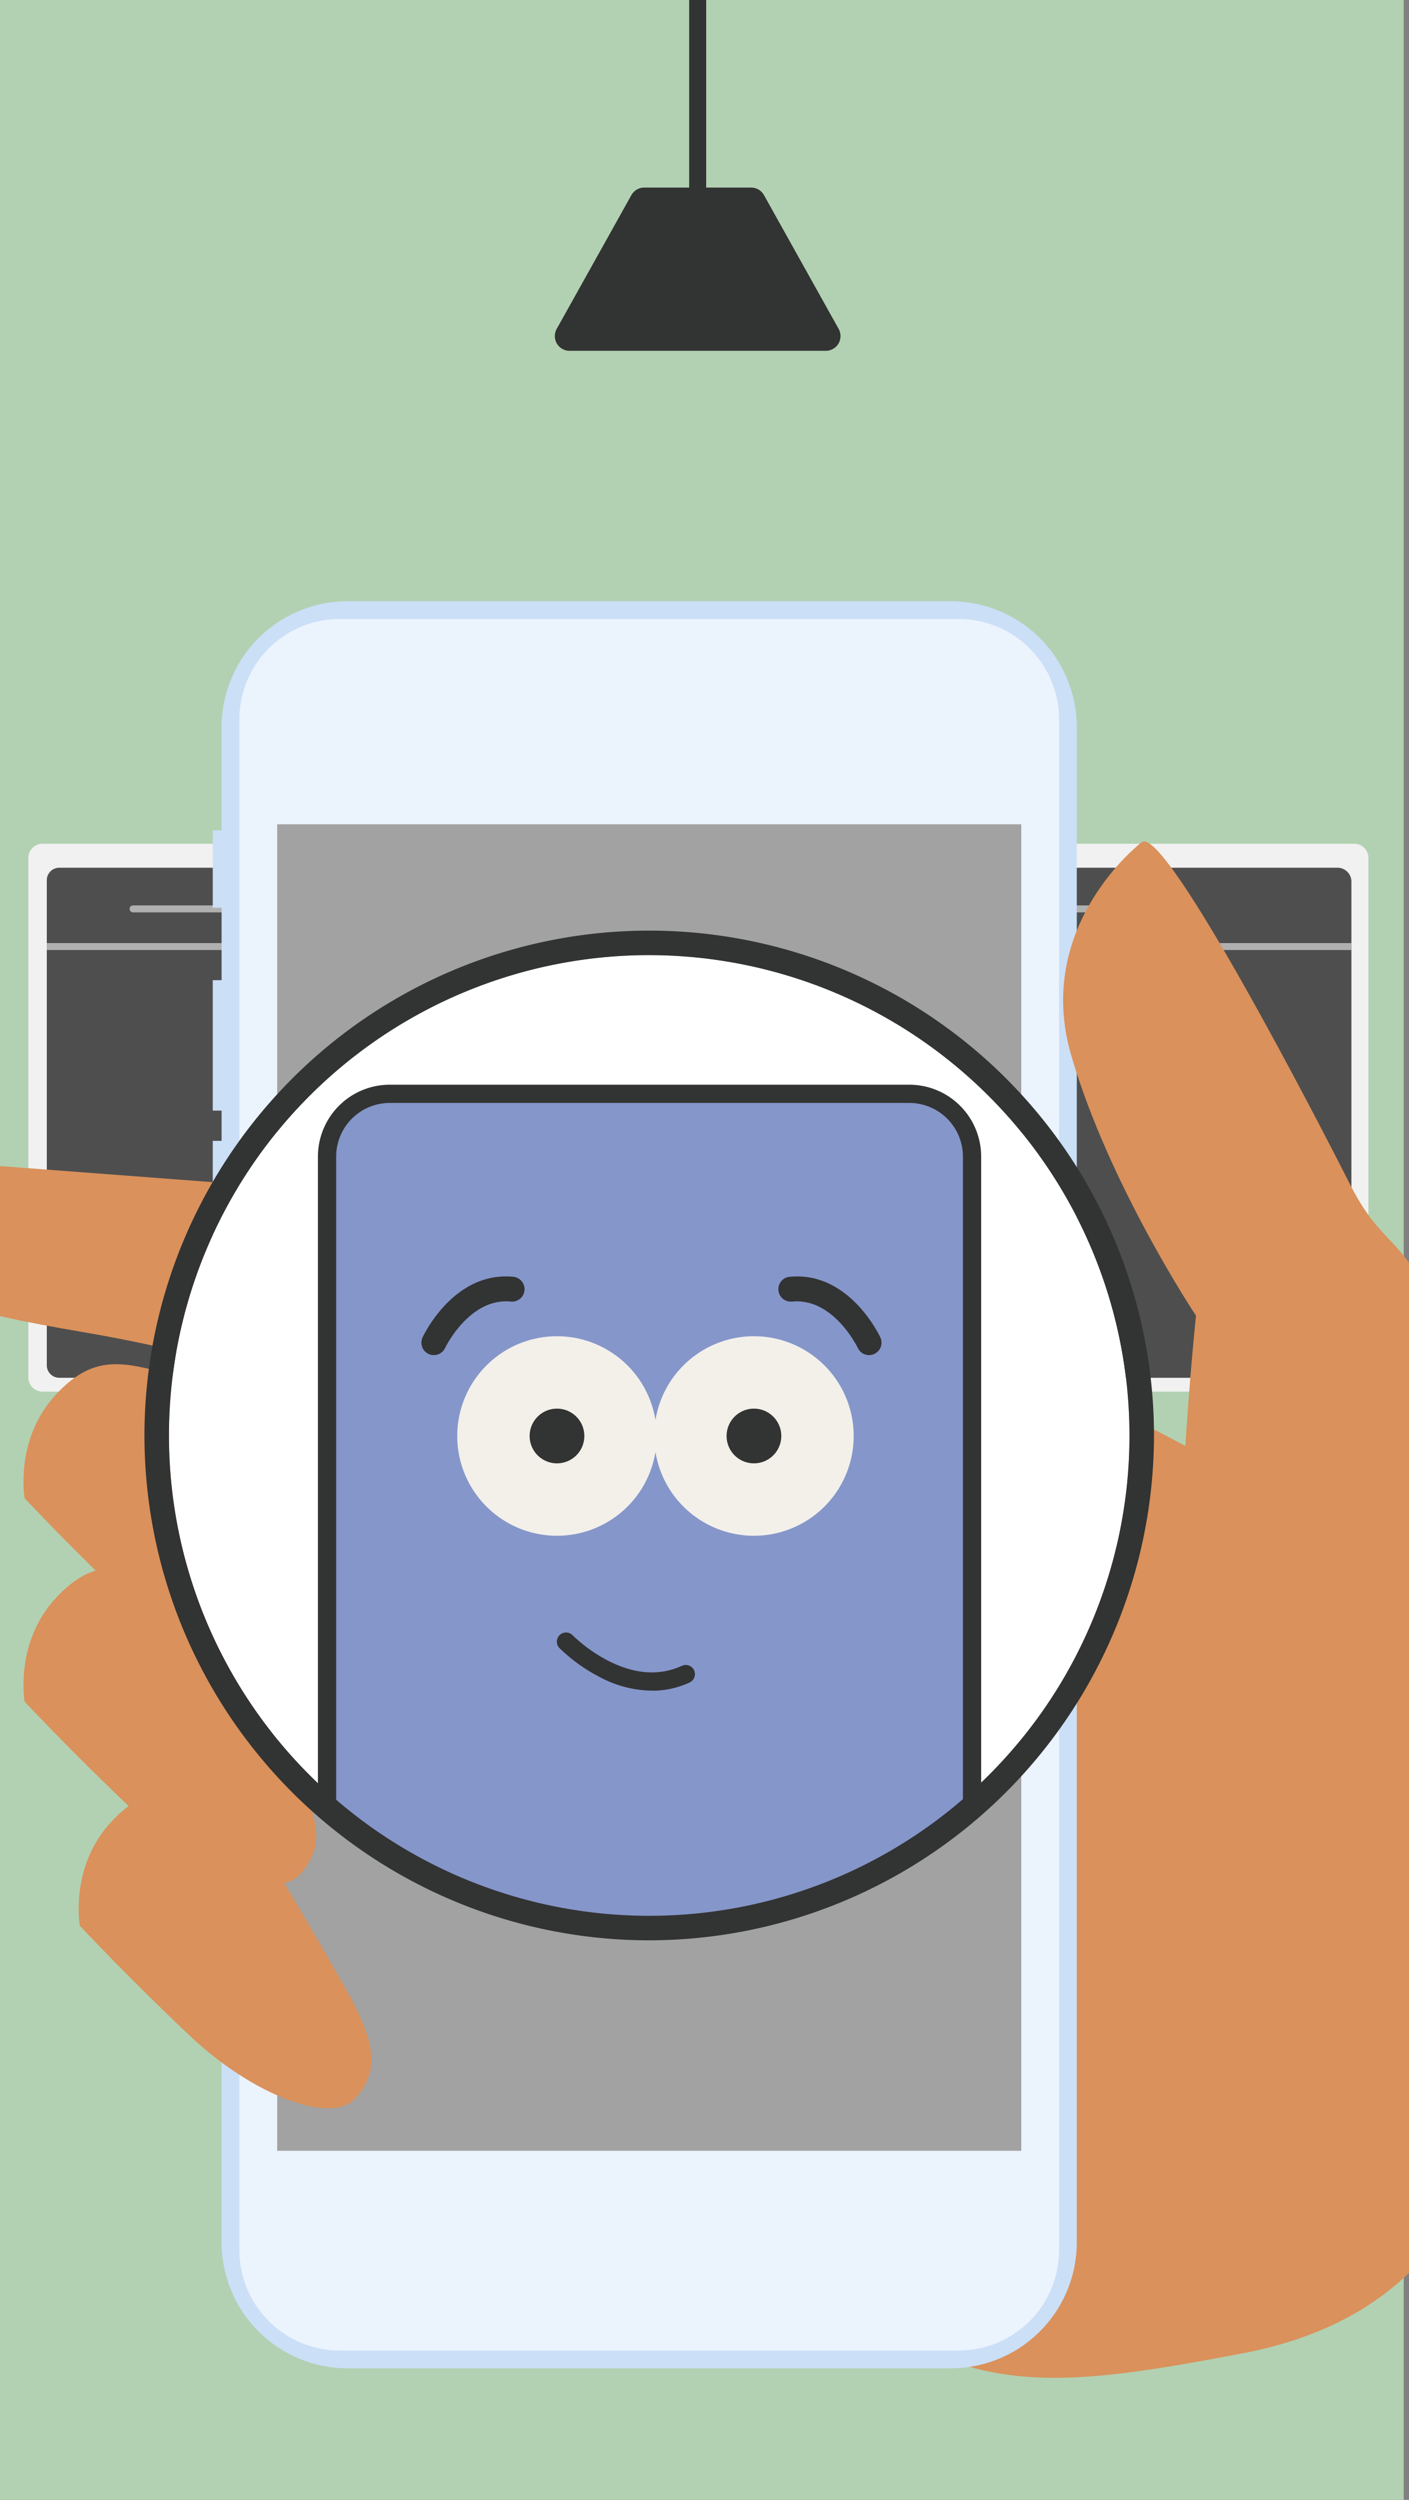 <svg xmlns="http://www.w3.org/2000/svg" xmlns:xlink="http://www.w3.org/1999/xlink" width="300.62" height="533.272" viewBox="0 0 300.62 533.272"><rect x="0" y="0" width="300.62" height="533.272" fill="#808080" stroke="none"/><defs><clipPath id="a"><rect width="300.62" height="533.272" fill="none"/></clipPath><clipPath id="b"><path d="M690.107,347.964a105.081,105.081,0,1,0,105.08-105.081,105.079,105.079,0,0,0-105.08,105.081" transform="translate(-690.107 -242.883)" fill="none"/></clipPath></defs><g transform="translate(-2362.413 -2255.209)"><g transform="translate(2362.413 2255.209)"><g clip-path="url(#a)"><rect width="301.511" height="541.74" transform="translate(-2.018 -6.001)" fill="#b2d1b2"/><rect width="3.632" height="48.535" transform="translate(147.039 -3.906)" fill="#323333"/><path d="M947.507,340.078H667.655a3.037,3.037,0,0,1-3.037-3.037v-110.8a3.037,3.037,0,0,1,3.037-3.036H947.507a3.036,3.036,0,0,1,3.037,3.036v110.8a3.036,3.036,0,0,1-3.037,3.037" transform="translate(-658.573 -43.215)" fill="#f1f1f1"/><path d="M931.756,336.771H830.927a2.964,2.964,0,0,1-2.965-2.965V230.927a2.964,2.964,0,0,1,2.965-2.965h100.83a2.964,2.964,0,0,1,2.965,2.965V333.806a2.964,2.964,0,0,1-2.965,2.965" transform="translate(-646.39 -42.861)" fill="#4e4e4e"/><rect width="106.76" height="1.48" transform="translate(181.571 201.181)" fill="#b0b0b0"/><path d="M898.156,235.447h-38.28a.74.74,0,1,0,0,1.48h38.28a.74.74,0,1,0,0-1.48" transform="translate(-644.065 -42.303)" fill="#b0b0b0"/><path d="M828.411,336.771H727.639a2.994,2.994,0,0,1-2.994-2.994V230.956a2.994,2.994,0,0,1,2.994-2.994H828.411a2.993,2.993,0,0,1,2.994,2.994V333.777a2.993,2.993,0,0,1-2.994,2.994" transform="translate(-654.096 -42.861)" fill="#4e4e4e"/><rect width="106.76" height="1.48" transform="translate(70.549 201.181)" fill="#b0b0b0"/><path d="M794.839,235.447h-38.28a.74.74,0,1,0,0,1.48h38.28a.74.74,0,1,0,0-1.48" transform="translate(-651.771 -42.303)" fill="#b0b0b0"/><path d="M721.926,336.771H670.947a2.66,2.66,0,0,1-2.66-2.66V230.622a2.66,2.66,0,0,1,2.66-2.66h50.979a2.659,2.659,0,0,1,2.66,2.66V334.111a2.659,2.659,0,0,1-2.66,2.66" transform="translate(-658.3 -42.861)" fill="#4e4e4e"/><rect width="56.299" height="1.48" transform="translate(9.987 201.181)" fill="#b0b0b0"/><path d="M704.965,235.447H685.456a.729.729,0,0,0-.729.729v.023a.729.729,0,0,0,.729.729h19.509a.728.728,0,0,0,.729-.729v-.023a.728.728,0,0,0-.729-.729" transform="translate(-657.074 -42.303)" fill="#b0b0b0"/><path d="M768.069,224.17l.176-20.8a7.049,7.049,0,1,1,14.1,0l-.013,1.918a1.221,1.221,0,0,0,1.229,1.23l1.653-.011a1.223,1.223,0,0,0,1.214-1.208l.02-1.8a11.2,11.2,0,1,0-22.4,0l-.281,20.685" transform="translate(-651.178 -45.521)" fill="#b1b1b2"/><path d="M768.192,219.024v4.32a.565.565,0,0,0,.078.294.583.583,0,0,0,.6.253,1.217,1.217,0,0,0,.367-.1l3.626-1.571a1.343,1.343,0,0,0,.813-1.321c0-.021,0-.044-.005-.068l-.042-1.014a1.37,1.37,0,0,1,.6-1.186l5.2-3.534a1.2,1.2,0,0,0,.537-1.013.757.757,0,0,0-.582-.768,1.291,1.291,0,0,0-.93.082l-9.051,4.324c-.132.063-.268.121-.4.179a1.271,1.271,0,0,0-.816,1.122" transform="translate(-650.848 -43.957)" fill="#b1b1b2"/><path d="M813.651,223.372H740.207a.87.87,0,1,1,0-1.74h73.444a.87.87,0,1,1,0,1.74" transform="translate(-653 -43.333)" fill="#b1b1b2"/><path d="M843.891,315.605s66.187,31.992,78.321,40.816,44.126,99.283,45.229,118.036-6.619,55.156-52.95,63.982-63.983,9.929-99.283-24.27-41.92-219.523,28.683-198.565" transform="translate(-649.266 -36.447)" fill="#da915b"/><path d="M732.6,292.735l-97.076-7.356s-11.768,9.561-.735,19.855,14.707,12.5,44.859,17.649,52.952,13.977,59.57,12.5-6.617-42.653-6.617-42.653" transform="translate(-661.151 -38.578)" fill="#da915b"/><path d="M706.248,237.044h-5.014v-16.5h5.014Z" transform="translate(-655.842 -43.414)" fill="#cbdff7"/><path d="M706.248,278.113h-5.014V250.288h5.014Z" transform="translate(-655.842 -41.196)" fill="#cbdff7"/><path d="M706.248,308.72h-5.014V282.184h5.014Z" transform="translate(-655.842 -38.817)" fill="#cbdff7"/><path d="M885.454,525.207a26.881,26.881,0,0,1-26.8,26.808H729.795a26.891,26.891,0,0,1-26.806-26.808V201.862a26.891,26.891,0,0,1,26.806-26.8H858.652a26.88,26.88,0,0,1,26.8,26.8Z" transform="translate(-655.711 -46.807)" fill="#cbdff7"/><path d="M21.417,0H153.47a21.42,21.42,0,0,1,21.42,21.42V347.957a21.421,21.421,0,0,1-21.421,21.421H21.419A21.419,21.419,0,0,1,0,347.959V21.417A21.417,21.417,0,0,1,21.417,0Z" transform="translate(51.069 132.038)" fill="#ebf3fd"/><rect width="158.747" height="282.965" transform="translate(59.142 175.842)" fill="#a2a2a2"/><path d="M708.682,414.24s16.179,27.21,22.8,38.979,7.354,17.651,2.208,23.53-22.063-.733-35.3-13.237-23.533-23.532-23.533-23.532-2.208-12.5,6.617-22.062,15.446-6.618,27.213-3.677" transform="translate(-657.828 -29.18)" fill="#da915b"/><path d="M886.85,222.9s-23.166,17.651-15.055,45.459,26.63,55.55,26.63,55.55-8.254,77.548.845,98.071,21.551,43.73,34.844,55.175,25.588,13.846,28.914.2S954.441,332.227,948,319.482s-10.382-11.049-16.822-23.795S891.813,219.122,886.85,222.9" transform="translate(-643.249 -43.25)" fill="#da915b"/><path d="M697.732,369.754s16.179,27.212,22.8,38.98,7.352,17.65,2.205,23.532-22.062-.734-35.3-13.236S663.9,395.495,663.9,395.495s-2.205-12.5,6.621-22.061,15.446-6.621,27.211-3.679" transform="translate(-658.645 -32.498)" fill="#da915b"/><path d="M697.732,329.377s16.179,27.21,22.8,38.977,7.352,17.651,2.205,23.532-22.062-.733-35.3-13.238S663.9,355.116,663.9,355.116s-2.205-12.5,6.621-22.063,15.446-6.618,27.211-3.675" transform="translate(-658.645 -35.509)" fill="#da915b"/><path d="M826.963,127.769H772.3a3.145,3.145,0,0,1-2.747-4.678l15.931-28.536a3.146,3.146,0,0,1,2.747-1.612h22.8a3.144,3.144,0,0,1,2.746,1.612l15.931,28.536a3.144,3.144,0,0,1-2.746,4.678" transform="translate(-650.776 -52.932)" fill="#323333" fill-rule="evenodd"/><path d="M795.006,245.314A102.467,102.467,0,1,0,897.474,347.781,102.583,102.583,0,0,0,795.006,245.314" transform="translate(-656.491 -41.567)" fill="#fff"/></g></g><g transform="translate(2395.847 2456.344)"><g clip-path="url(#b)"><path d="M848.165,580.881H737.3a13.376,13.376,0,0,1-13.375-13.375V286.223A13.376,13.376,0,0,1,737.3,272.848H848.165a13.376,13.376,0,0,1,13.375,13.375V567.505a13.376,13.376,0,0,1-13.375,13.375" transform="translate(-687.584 -240.648)" fill="#8596ca"/><path d="M848.3,582.961H737.439a15.339,15.339,0,0,1-15.323-15.322V286.357a15.339,15.339,0,0,1,15.323-15.321H848.3a15.339,15.339,0,0,1,15.323,15.321V567.64A15.339,15.339,0,0,1,848.3,582.961M737.439,274.928a11.443,11.443,0,0,0-11.429,11.429V567.64a11.442,11.442,0,0,0,11.429,11.429H848.3a11.443,11.443,0,0,0,11.429-11.429V286.357A11.443,11.443,0,0,0,848.3,274.928Z" transform="translate(-687.719 -240.783)" fill="#323333"/><path d="M831.447,342.251a21.283,21.283,0,1,1-21.283-21.283,21.283,21.283,0,0,1,21.283,21.283" transform="translate(-682.74 -237.059)" fill="#f3f0ea"/><path d="M814.927,341.179a5.836,5.836,0,1,1-5.837-5.836,5.835,5.835,0,0,1,5.837,5.836" transform="translate(-681.667 -235.987)" fill="#323333"/><path d="M792.344,342.251a21.283,21.283,0,1,1-21.283-21.283,21.283,21.283,0,0,1,21.283,21.283" transform="translate(-685.656 -237.059)" fill="#f3f0ea"/><path d="M775.823,341.179a5.836,5.836,0,1,1-5.836-5.836,5.834,5.834,0,0,1,5.836,5.836" transform="translate(-684.584 -235.987)" fill="#323333"/><path d="M790.55,392.186a24.231,24.231,0,0,1-12.035-3,35.823,35.823,0,0,1-8.4-6.079,1.958,1.958,0,0,1,2.807-2.732,32.512,32.512,0,0,0,7.492,5.385c5.719,2.952,11.042,3.331,15.821,1.127a1.958,1.958,0,0,1,1.64,3.557,18.962,18.962,0,0,1-7.327,1.744" transform="translate(-684.181 -232.672)" fill="#323333"/><path d="M745.761,325.846a2.653,2.653,0,0,0,1.959-1.492c.063-.134,5.195-10.752,14.023-9.894a2.655,2.655,0,1,0,.514-5.285c-12.6-1.223-19.077,12.352-19.347,12.931a2.655,2.655,0,0,0,2.851,3.74" transform="translate(-686.187 -237.944)" fill="#323333"/><path d="M832.442,325.846a2.653,2.653,0,0,1-1.959-1.492c-.063-.134-5.195-10.752-14.023-9.894a2.655,2.655,0,1,1-.514-5.285c12.6-1.223,19.077,12.352,19.347,12.931a2.655,2.655,0,0,1-2.851,3.74" transform="translate(-680.9 -237.944)" fill="#323333"/></g></g><g transform="translate(2362.413 2255.209)"><g clip-path="url(#a)"><path d="M795.369,455.838A107.694,107.694,0,1,1,903.063,348.144,107.815,107.815,0,0,1,795.369,455.838m0-210.162A102.467,102.467,0,1,0,897.836,348.144,102.583,102.583,0,0,0,795.369,245.677" transform="translate(-656.854 -41.929)" fill="#323333"/></g></g></g></svg>